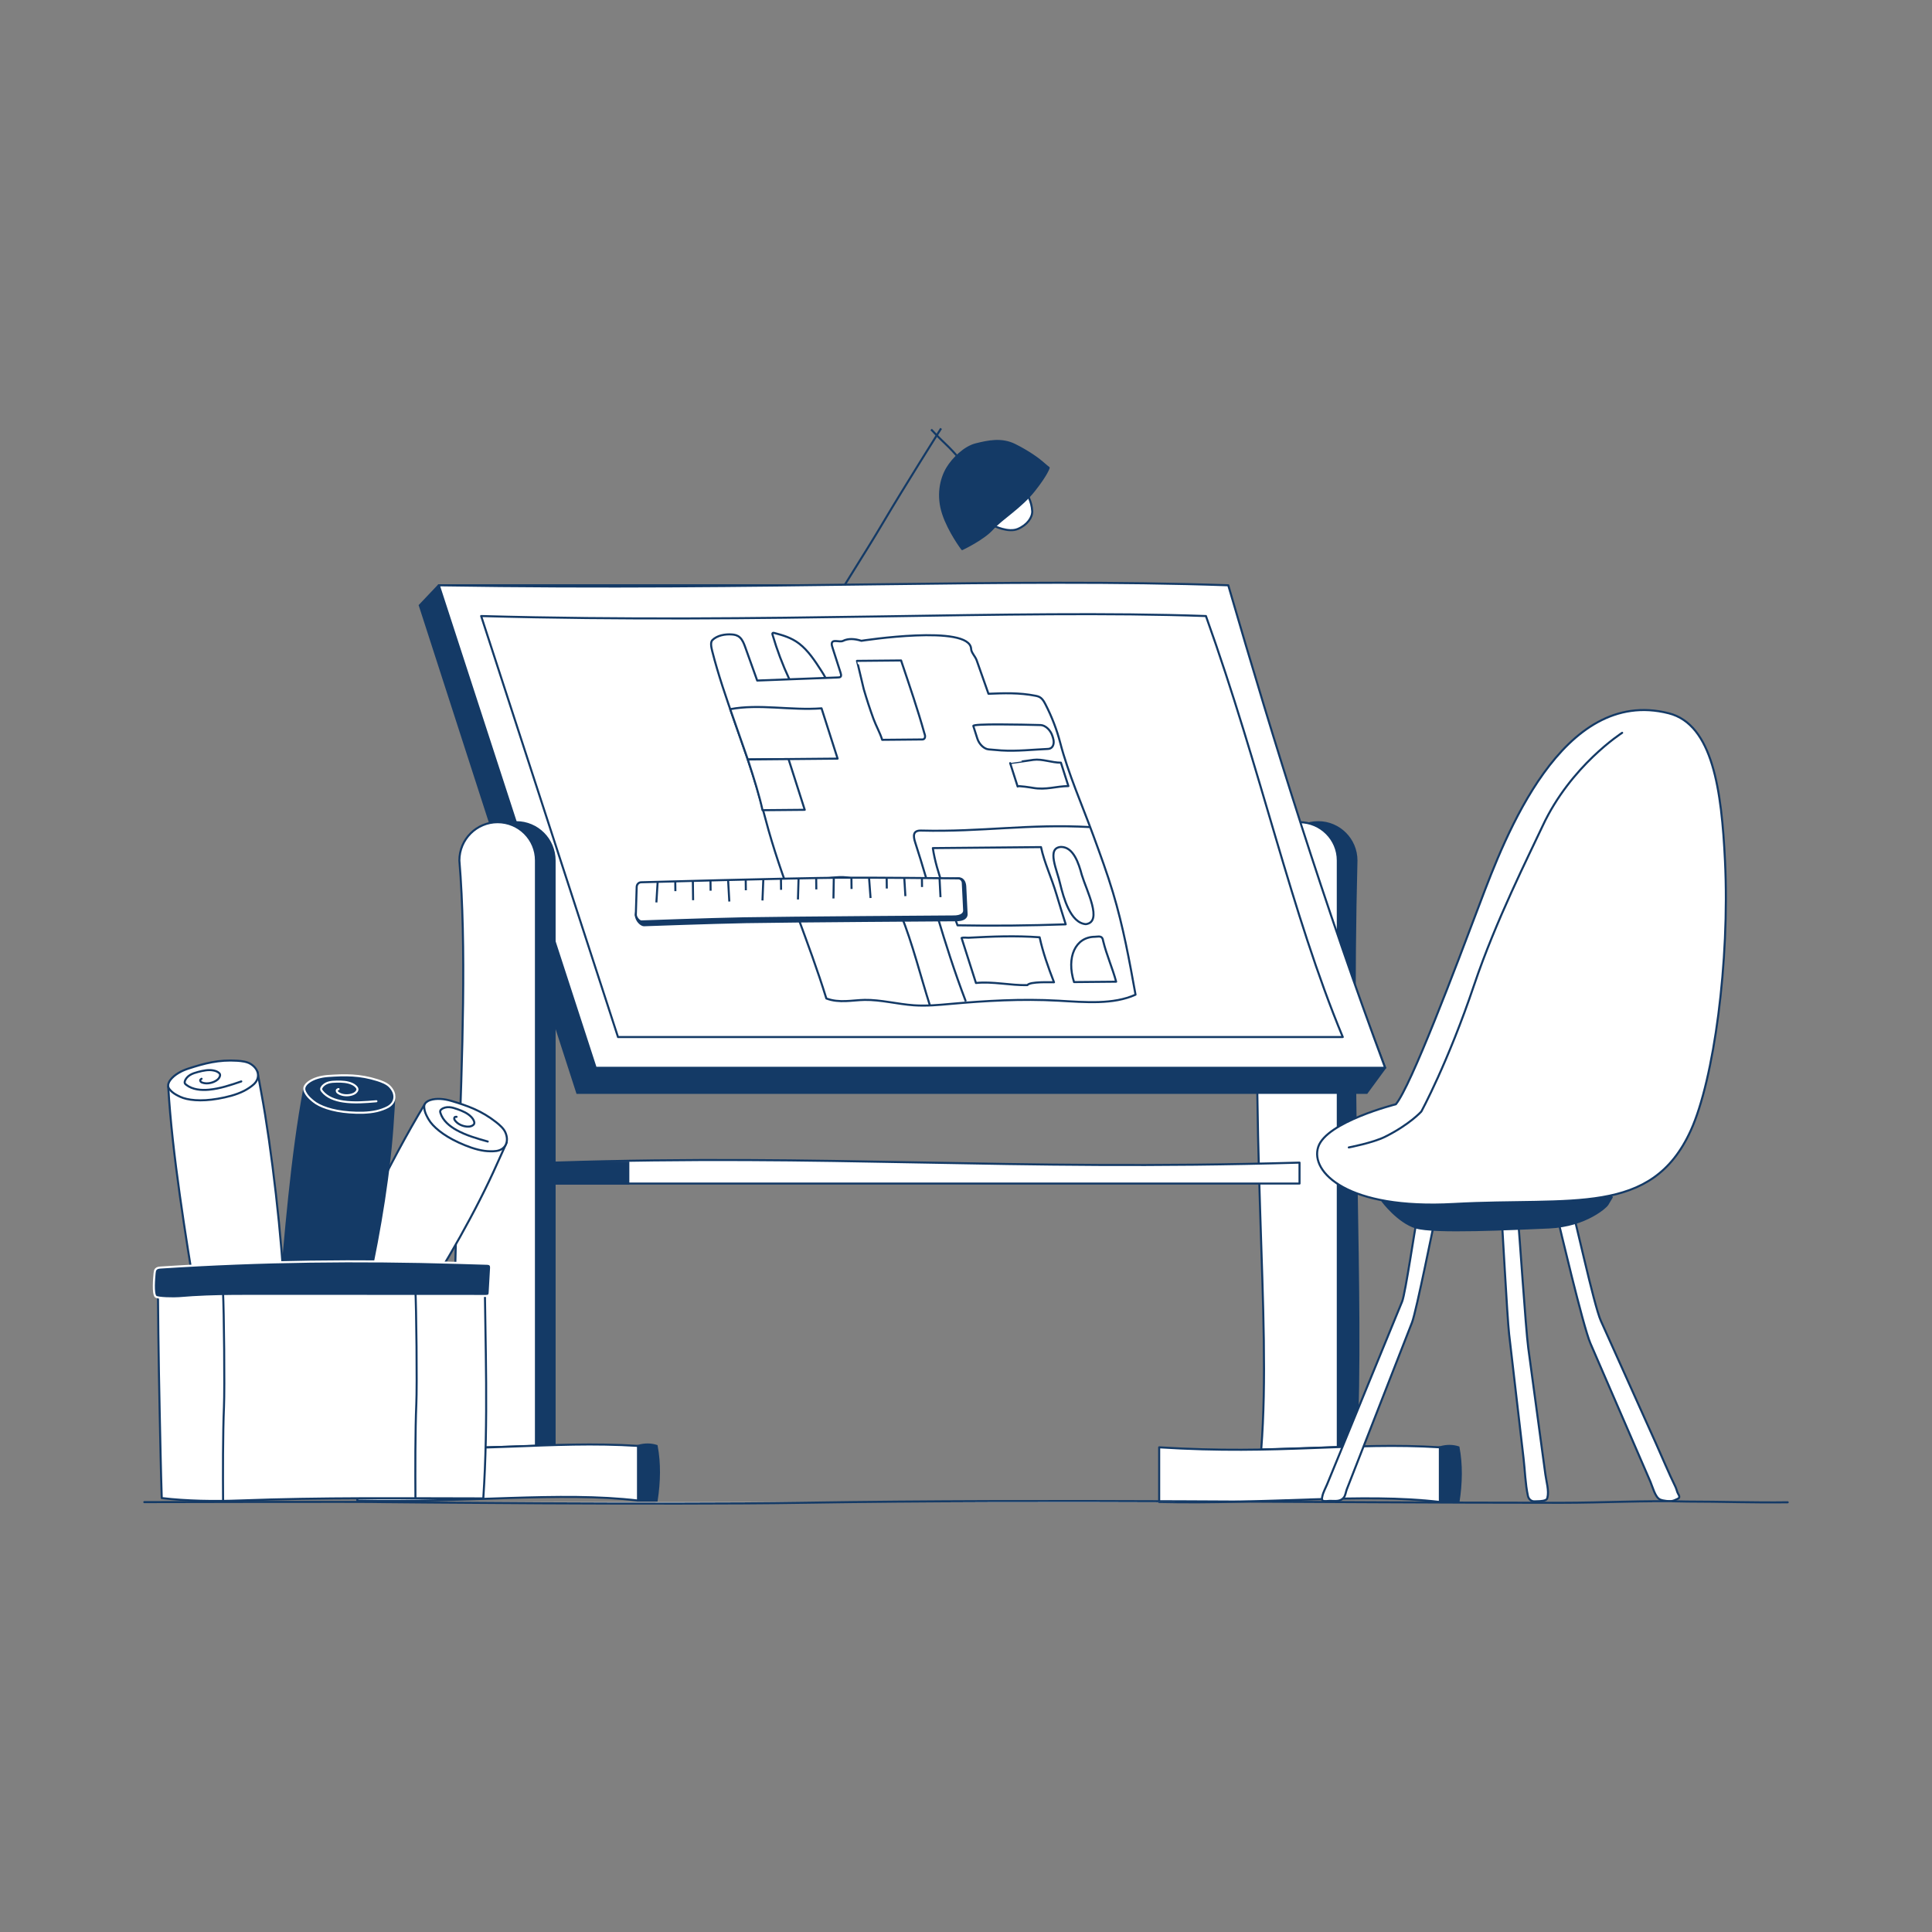 <!--?xml version="1.0" encoding="UTF-8"?--><svg id="Layer_1" xmlns="http://www.w3.org/2000/svg" viewBox="0 0 1600 1600"><rect x="0" y="0" width="1600" height="1600" fill="#808080" stroke="none"/><defs><style>.cls-1,.cls-2,.cls-3,.cls-4,.cls-5,.cls-6,.cls-7,.cls-8,.cls-9,.cls-10,.cls-11{stroke-width:1.70px;}.cls-1,.cls-2,.cls-3,.cls-4,.cls-6,.cls-7,.cls-8,.cls-9,.cls-10{stroke:#143A66;}.cls-1,.cls-2,.cls-10,.cls-11{fill:none;}.cls-1,.cls-3,.cls-4,.cls-5,.cls-8,.cls-9,.cls-10,.cls-11{stroke-linejoin:round;}.cls-2,.cls-6,.cls-7{stroke-miterlimit:10;}.cls-3,.cls-7,.cls-8{fill:#fff;}.cls-4,.cls-5,.cls-6,.cls-9{fill:#143A66;}.cls-5,.cls-8,.cls-9,.cls-10,.cls-11{stroke-linecap:round;}.cls-5,.cls-11{stroke:#fff;}</style></defs><g id="lights_lampshade_lantern_decor_decoration_chandelier_lyustra_lusampop_lapter_jah"><path class="cls-7" d="m823.12,435.45s11.89,5.95,19.79,2.61c7.9-3.34,12.18-9.68,11.93-14.77-.41-8.33-4.67-14.82-4.67-14.82,0,0-8.54,9.45-15.24,15.72-7.66,7.17-11.8,11.27-11.8,11.27Z"></path><path class="cls-2" d="m666.58,538.89s6.45-7.84,18.71-30.13c12.26-22.29,29.39-47.78,46.39-76.52,17.01-28.75,47.69-77.46,47.69-77.46"></path><path class="cls-7" d="m771.12,355.66s6.49,6.89,10.83,10.94c5.64,5.26,10.26,10.59,10.26,10.59"></path><path class="cls-9" d="m796.83,454.73s-10.84-14.3-15.77-29.22c-4.94-14.92-2.04-28.74,3.43-37.86,4.61-7.69,14.25-17.35,23.79-19.7,10.11-2.48,21.11-4.97,32.17.52,11.05,5.49,19.48,11.63,22.54,14.36,3.07,2.73,5.48,4.57,5.48,4.57,0,0-1.19,4.99-11.88,18.6-11.19,14.24-26.94,23.35-34.63,31.95-7.69,8.6-25.12,16.78-25.12,16.78Z"></path><path class="cls-6" d="m682.78,519.35c1.48,2.52.63,5.76-1.89,7.23-2.52,1.48-5.76.63-7.23-1.89-1.48-2.52-.47-5.52,1.89-7.23,3.39-2.46,5.76-.63,7.23,1.89Z"></path></g><path class="cls-6" d="m1059.93,1197.43h63.42c5.52-129.44-5.19-283.48,0-484.82,0-17.51-14.2-31.71-31.71-31.71h0c-17.51,0-31.71,14.2-31.71,31.71v484.82Z"></path><path class="cls-3" d="m1044.49,1200.46l63.42-2.04v-485.81c0-17.51-14.2-31.71-31.71-31.71h0c-17.51,0-31.71,14.2-31.71,31.71-11.23,235.82,8.82,374.62,0,487.85Z"></path><path class="cls-6" d="m1192.43,1243.88h15.43c2.43-15.81,2.69-30.98,0-45.27-4.69-1.5-9.8-1.64-15.43,0v45.27Z"></path><path class="cls-3" d="m959.98,1243.88c89.97,2.06,168.11-7.71,232.45,0v-45.27c-73.71-4.63-132.5,6.33-232.45,0v45.27Z"></path><polygon class="cls-6" points="347.64 501.34 363.41 484.71 996.06 484.71 1147.09 884.29 1131.86 905.04 478.07 905.04 347.64 501.34"></polygon><path class="cls-3" d="m493.3,884.29h653.79c-50.5-135.58-91.7-268.22-129.89-399.58-185.11-6.4-376.99,4.29-653.79,0l129.89,399.58Z"></path><path class="cls-3" d="m1112.03,858.83c-42.7-102.71-67.54-220.9-113.33-348.65-161.13-5.7-363.12,6.6-600.23,0l113.33,348.65h600.23Z"></path><path class="cls-3" d="m770.1,832.65c-7.55-23.63-14.41-51.43-23.99-75.16-.47-1.17-3.14-9.05-5.51-16.34-2.33-7.14-8.77-12.79-14.29-12.55-7.13.31-14.38.44-21.8-1.38-8.33-2.04-16.8.16-24.47.64-8.44.53-21.43,1.01-30.02,1.09"></path><path class="cls-1" d="m684.33,826.88c-14.31-46.44-34.63-92.76-47.8-139.16-2.99-10.53-5.6-21.03-8.64-31.56-11.24-39-28.19-78.07-38.07-116.97-.87-3.43-1.6-7.37.17-9.11,3.85-3.79,10.26-5.1,16.25-4.64,2.09.16,4.42.58,6.44,2.42,2.23,2.03,3.44,5.17,4.47,8.04,3.31,9.23,6.62,18.46,9.93,27.7,22.36-.86,44.71-1.71,67.07-2.57.9-.03,1.89-.12,2.25-.97.36-.83-.01-2.1-.38-3.25-2.18-6.8-4.36-13.59-6.54-20.39-.38-1.17-.76-2.4-.65-3.44.43-4.01,6.4-.78,9.33-2.23,4.35-2.16,9.51-1.83,15.19-.07,0,0,89.99-14.04,90.89,6.74.13,3.07,3.44,6.16,4.59,9.41,3.26,9.24,6.52,18.48,9.78,27.72,12.68-.51,25.45-1.02,38.96,1.66,1.51.3,3.12.68,4.58,1.89,1.56,1.29,2.67,3.29,3.65,5.19,5.29,10.29,9.41,21,12.16,31.59,6.66,25.65,18.04,51.35,27.45,76.99,5.77,15.74,11.55,31.5,16.29,47.27,8.55,28.42,13.64,56.58,18.7,84.61-18.52,8.36-41.41,6.25-63.93,4.98-30.64-1.73-60.23.08-89.48,2.68-9.86.88-19.72,1.84-30.08,1.13-13.49-.93-27.72-4.7-40.87-4.47-9.94.17-20.95,2.87-31.69-1.17Z"></path><path class="cls-1" d="m653.71,562.56c-5.62-12.08-10.29-24.44-13.88-36.75-.13-.44-.26-.9-.16-1.24.18-.63.97-.52,1.63-.34,6.86,1.81,13.99,3.77,20.65,8.88,7.24,5.57,12.93,14.13,18.23,22.39,1.22,1.9,2.47,3.9,3.5,5.92"></path><path class="cls-1" d="m799.83,829.28c-18.9-49.47-29.44-93.4-41.88-131.53-1.82-5.59-1.95-10.09,4.83-9.91,50.67,1.29,88.79-5.74,140.03-2.88"></path><path class="cls-3" d="m924.34,813s-34.87.32-34.87.32c-6.58-20.58,1.14-37.38,17.23-37.52,3.22-.03,6.21-1.5,6.95,3.7,2.69,11.14,7.7,22.28,10.69,33.5Z"></path><path class="cls-3" d="m872.89,813.47c-2.72.07-20.05-.75-22.06,2.37-13.85.34-28.95-3.26-42.58-1.77,0,0-11.89-37.2-11.91-37.26,1.44-.65,4.06-.16,5.74-.22,19.43-1.04,38.74-1.83,58.9-.37,2.69,12.45,7.06,24.76,11.91,37.25Z"></path><path class="cls-3" d="m693.67,628.26l-74.39.68-14.55-41.63c24.07-4.57,50.05,1.22,75.63-.7l13.31,41.64Z"></path><path class="cls-3" d="m882.57,765.5c-29.71,1.01-59.35,1.38-89.59.82-7.29-20.42-17.43-43.32-20.44-63.96,19.81-.16,39.6-.37,59.41-.54,1.75-.02,30.12-.28,30.18-.28,2.78,13.21,8.46,24.44,13.02,39.86,2.01,6.79,5.27,17.33,7.43,24.09Z"></path><path class="cls-3" d="m899.22,765.35c-12.74-.98-18.42-21.8-21.24-33.38-2.36-11.06-11.74-29.97.79-30.58,10.18.05,14.56,13.53,17.12,23.15,3.96,13.16,17.67,39.01,3.33,40.81Z"></path><path class="cls-3" d="m763.96,612.38c-11.12.1-22.26.19-33.37.31-1.79-5.88-5.12-11.56-7.27-17.5-2.95-8.13-5.61-16.28-7.99-24.43-.35-1.2-5.5-23.47-5.64-23.46.12,0,36.56-.34,36.56-.34l.12.36c.08.24.19.59.33,1.04,6.58,19.62,13.45,39.61,18.78,58.75.13.41.25.8.37,1.16h0c.72,2.25-.12,4.1-1.89,4.11Z"></path><path class="cls-3" d="m872.07,611.13c1.57,4.91-.22,8.92-4.02,9.09-12.9.56-25.51,2.07-38.81,1.27-.8-.05-5.94-.56-10.36-.87-3.82-.27-7.97-4.18-9.49-8.95-1.62-5.08-3.33-10.43-3.34-10.45-.63-2.04,39.28-1.18,55.73-.76,3.87.1,8.19,4.07,9.75,8.96l.55,1.71Z"></path><path class="cls-3" d="m884.81,650.99c-10.15.09-18.52,3.42-29.35,1.49-.79-.14-13.02-2.13-12.69-1.1-.06-.2-6.14-19.2-6.2-19.38.02.07,18-2.56,19.36-2.74,7.1-.94,15.24,2.42,22.67,2.35,2.06,6.46,4.13,12.92,6.2,19.38Z"></path><path class="cls-3" d="m653.02,628.64l-33.73.31c5.26,16.08,9.86,31.01,12.19,42.02l34.97-.32-13.43-42.01Z"></path><path class="cls-6" d="m395.87,680.9h63.42v484.82c0,17.5-14.21,31.71-31.71,31.71h0c-17.5,0-31.71-14.21-31.71-31.71v-484.82h0Z" transform="translate(855.16 1878.33) rotate(180)"></path><path class="cls-6" d="m528.37,1242.7h15.43c2.43-15.81,2.69-30.98,0-45.27-4.69-1.5-9.8-1.64-15.43,0v45.27Z"></path><path class="cls-3" d="m380.43,1199.28l63.42-1.85v-484.82c0-17.51-14.2-31.71-31.71-31.71h0c-17.51,0-31.71,14.2-31.71,31.71,11.8,140.64-13.67,362.89,0,486.68Z"></path><path class="cls-3" d="m295.92,1242.7c89.97,2.06,168.11-7.71,232.45,0v-45.27c-73.71-4.63-132.5,6.33-232.45,0v45.27Z"></path><path class="cls-3" d="m459.29,980.16h616.92v-17.33c-243.07,7.03-389.57-7.36-616.92,0v17.33Z"></path><rect class="cls-6" x="459.29" y="962.83" width="61.05" height="17.33" transform="translate(979.63 1942.99) rotate(180)"></rect><g id="ruler_qanon"><path class="cls-4" d="m791.28,762.13s-137.2.88-173.38,1.54c-28.32.52-84.6,2.57-84.6,2.57-2.06.03-6.4-3.34-6.74-8.51l2.74-19.89c-.03-2.19,1.62-3.99,3.68-4.02,0,0,124.02-3.45,165.37-3.8,24.32-.21,95.62-2.58,95.62-2.58,4.55-.06,5.4,4.88,5.42,7.07l1.11,22.67c.03,2.19-1.82,5.08-9.23,4.94Z"></path><path class="cls-3" d="m789.25,758.97s-137.2.88-173.38,1.54c-28.32.52-84.6,2.57-84.6,2.57-2.06.03-4.68-3.28-4.71-5.47l.71-22.93c-.03-2.19,1.62-3.99,3.68-4.02,0,0,124.02-3.45,165.37-3.8,24.32-.21,97.27.57,97.27.57,2.06-.03,3.75,1.73,3.78,3.93l1.11,22.67c.03,2.19-1.82,5.08-9.23,4.94Z"></path><line class="cls-1" x1="543.59" y1="747.34" x2="544.63" y2="730.5"></line><line class="cls-1" x1="574" y1="745.5" x2="573.8" y2="729.52"></line><line class="cls-1" x1="603.99" y1="746.6" x2="602.98" y2="728.78"></line><line class="cls-1" x1="631.44" y1="745.73" x2="632.16" y2="728.08"></line><line class="cls-1" x1="660.83" y1="744.9" x2="661.34" y2="727.44"></line><line class="cls-1" x1="690.23" y1="744.07" x2="690.52" y2="726.93"></line><line class="cls-1" x1="720.96" y1="743.69" x2="719.7" y2="726.86"></line><line class="cls-1" x1="749.8" y1="742.15" x2="748.89" y2="727.04"></line><line class="cls-1" x1="559.32" y1="738" x2="559.22" y2="729.9"></line><line class="cls-1" x1="588.5" y1="737.64" x2="588.39" y2="729.15"></line><line class="cls-1" x1="617.68" y1="737.28" x2="617.57" y2="728.42"></line><line class="cls-1" x1="646.86" y1="736.92" x2="646.75" y2="727.75"></line><line class="cls-1" x1="676.04" y1="736.56" x2="675.93" y2="727.16"></line><line class="cls-1" x1="705.22" y1="736.2" x2="705.11" y2="726.9"></line><line class="cls-1" x1="734.41" y1="735.84" x2="734.3" y2="726.94"></line><line class="cls-1" x1="763.58" y1="734.6" x2="763.49" y2="727.17"></line><line class="cls-1" x1="778.88" y1="742.98" x2="778.08" y2="727.28"></line></g><g id="cheir_ator"><path class="cls-8" d="m1390.45,1240.51c-.3.36-.75.59-1.18.8-1.6.78-3.22,1.57-4.98,1.83-1.51.22-3.05.04-4.57-.16-1.71-.22-3.45-.48-5.01-1.19-3.96-1.8-6.15-10.62-7.91-14.69-2.54-5.86-5.08-11.72-7.62-17.58-6.71-15.47-13.41-30.94-20.12-46.41-7.32-16.89-14.64-33.78-21.97-50.67-6.08-14.01-26.64-101.54-26.7-101.68h-33.19c.89,6.57,6.3,89.77,8.43,105.47,2.55,18.86,5.11,37.72,7.66,56.59,2.17,16.06,4.35,32.12,6.52,48.18.79,5.84,3.17,13.71,1.68,19.33-.12.44-.26.9-.56,1.25-.3.36-.74.58-1.17.76-2.38,1.02-6.36.93-8.9,1.03-2.7.1-4.91-1.79-5.5-4.54-2.18-10.03-2.43-20.9-3.62-31.09-1.92-16.49-3.84-32.98-5.75-49.47-2.07-17.78-4.14-35.55-6.2-53.33-1.65-14.22-5.7-92.98-6.38-98.81l-54.92,3.06c-.44,1.12-15.56,76.9-19.09,85.94-4.34,11.1-8.68,22.21-13.02,33.31-4.6,11.77-9.2,23.55-13.8,35.32-4.32,11.05-8.64,22.1-12.96,33.15-3.49,8.93-6.98,17.86-10.47,26.8-1.27,3.24-2.53,6.47-3.8,9.71-.83,2.13-1.03,4.87-2.41,6.67-2.88,3.77-7.51,2.85-11.62,2.85-1.49,0-4.19.55-5.56-.06-1.42-.64-.93-2.36-.66-3.68.72-3.49,2.58-6.61,3.92-9.88,3.25-7.93,6.51-15.85,9.76-23.78,4.24-10.33,8.48-20.67,12.73-31,4.69-11.42,9.38-22.84,14.06-34.25,4.59-11.18,9.18-22.36,13.77-33.55,3.95-9.62,7.9-19.25,11.85-28.87,2.77-6.75,11.01-64,12.06-66.54,0,0,63.31-11.82,93.21-12.2,29.9-.38,34.72,0,34.72,0,2.42,5.38,18.63,81.5,24.62,94.84,7.68,17.09,15.36,34.18,23.05,51.28,7.48,16.65,14.97,33.3,22.45,49.95,5.39,11.99,10.42,24.24,16.2,36.04.98,2,1.27,4.24,2.39,6.15.51.87,1.19,1.89.57,3.1Z"></path><path class="cls-9" d="m1331.07,997.69c-.26.9-17.05,17.51-48.3,18.85-31.25,1.34-95.33,4.55-110.16,0-14.83-4.55-27.71-21.85-27.71-21.85,0,0,36.11,3.82,92.79,1.05,56.68-2.77,97.11-4.29,97.11-4.29l-3.73,6.25Z"></path><path class="cls-8" d="m1155.97,914.51s-57.45,14.46-64.28,35.35c-6.83,20.89,24.29,52.09,112.22,47.23,98.41-5.43,163.78,10.62,196.32-60.89,19.13-42.05,32.35-139.9,28.34-223.25-2.81-58.41-10.18-112.96-46.6-122.24-88.38-22.5-135.6,102.43-156.09,156.67-20.49,54.24-57.45,152.26-69.9,167.13Z"></path><path class="cls-10" d="m1343.4,606.89s-42.57,27.12-65.88,77.14c-11.25,24.14-38.84,78.62-56.64,131.46-21.85,64.86-43.81,105.04-43.81,105.04,0,0-9.54,10.66-30,20.89-10.04,5.02-30.06,8.84-30.06,8.84"></path></g><path class="cls-8" d="m119.52,1243.99s190.39-.46,197.36,0c.87,0,232.71,2.37,347.36.55,208.24-3.3,419.18,0,628.78,0,34.78,0,69.55-2.03,104.33-1.01,27.26,0,55.45,1.01,83.15.61"></path><g id="cloth_box_paper_stationery_ktor_tup"><path class="cls-8" d="m269.52,1075.25c23.68-50.17,53.34-113.15,82.11-160.59,20.84,7.08,41.77,14.77,61.42,24.68,2.68,1.35,5.56,3.87,6.52,6.71-2.45,5.91-4.9,10.95-7.49,16.81-17.73,40.1-43.19,84.16-67.02,120.97l-75.54-8.58Z"></path><path class="cls-8" d="m411.09,953.19c-2.78.42-6.95.29-9.74-.08-7.34-.99-14.74-3.82-21.48-6.91-13.26-6.08-21.53-13.39-24.81-19-1.36-2.32-2.65-4.71-3.32-7.31-.3-1.18-.63-3.38-.33-4.56.57-2.21,2.66-3.56,4.82-4.27,5.38-1.78,12-.97,17.43.64,13.74,4.09,25.08,8.11,37.26,17.67,2.71,2.13,6.09,5.08,7.51,8.22,3.42,7.55.4,14.44-7.33,15.6Z"></path><path class="cls-10" d="m403.93,945.36c-8.9-2.5-17.9-5.03-25.97-9.55-5.71-3.2-11.14-7.72-13.16-13.94-.23-.7-.4-1.48-.11-2.15.17-.39.48-.69.81-.96,1.8-1.48,4.26-1.99,6.58-1.84,2.33.15,4.58.89,6.77,1.67,4.18,1.49,8.43,3.25,11.48,6.48,1.02,1.09,1.9,2.34,2.33,3.77.17.56.26,1.18.08,1.73-.17.5-.55.9-.97,1.22-1.83,1.4-4.37,1.44-6.63,1-3.36-.66-6.65-2.36-8.56-5.21-.2-.3-.36-.64-.39-1-.17-2,1.56-1.67,1.92-1.66"></path><path class="cls-9" d="m231.46,1080.8c4.56-55.29,10.22-124.68,20.51-179.19,22.01-.68,44.29-.83,66.18,1.55,2.98.32,6.56,1.68,8.46,4-.22,6.39-.74,11.98-1.11,18.37-2.52,43.78-10.9,93.97-20.29,136.8l-73.75,18.48Z"></path><path class="cls-5" d="m321.17,916.82c-2.46,1.37-6.41,2.71-9.15,3.34-7.22,1.65-15.14,1.6-22.53,1.07-14.56-1.04-24.86-4.97-29.9-9.08-2.08-1.7-4.14-3.48-5.68-5.68-.7-1-1.78-2.95-1.91-4.16-.24-2.27,1.24-4.26,3.02-5.69,4.42-3.55,10.89-5.12,16.54-5.52,14.3-1,26.33-1.21,41.09,3.47,3.29,1.04,7.48,2.62,9.92,5.06,5.86,5.87,5.44,13.38-1.39,17.18Z"></path><path class="cls-11" d="m311.72,912c-9.21.79-18.53,1.57-27.67.18-6.47-.99-13.14-3.32-17.22-8.43-.46-.57-.9-1.24-.86-1.97.02-.42.21-.82.42-1.18,1.17-2.02,3.29-3.35,5.52-4.04,2.23-.68,4.6-.78,6.93-.82,4.43-.07,9.04.08,13.02,2.03,1.34.66,2.6,1.53,3.5,2.72.36.47.66,1.01.68,1.6.02.53-.2,1.04-.48,1.49-1.22,1.95-3.59,2.88-5.86,3.26-3.38.56-7.06.12-9.84-1.87-.3-.21-.56-.47-.72-.8-.87-1.81.87-2.11,1.22-2.23"></path><path class="cls-8" d="m162.73,1078.78c-8.93-54.75-20.2-123.46-23.4-178.84,21.19-5.98,42.78-11.51,64.59-14.49,2.97-.41,6.77.04,9.18,1.83,1.33,6.26,2.17,11.8,3.36,18.09,8.13,43.09,17.63,123.53,18.87,167.36l-72.6,6.04Z"></path><path class="cls-8" d="m210.16,897.98c-2.05,1.92-5.56,4.18-8.07,5.45-6.61,3.35-14.31,5.21-21.61,6.48-14.38,2.51-25.33,1.18-31.21-1.58-2.43-1.14-4.85-2.38-6.88-4.14-.92-.8-2.44-2.43-2.86-3.57-.78-2.14.17-4.44,1.55-6.25,3.43-4.51,9.33-7.6,14.72-9.35,13.64-4.42,25.26-7.54,40.71-6.56,3.44.22,7.9.74,10.85,2.52,7.1,4.28,8.51,11.67,2.8,17.01Z"></path><path class="cls-10" d="m199.82,895.59c-8.75,2.99-17.6,6-26.81,6.86-6.52.6-13.55-.04-18.74-4.02-.58-.45-1.17-.99-1.31-1.71-.08-.41,0-.84.12-1.25.65-2.24,2.38-4.05,4.38-5.25,2-1.2,4.27-1.86,6.53-2.47,4.29-1.14,8.79-2.11,13.12-1.17,1.46.31,2.89.86,4.05,1.79.46.37.88.82,1.04,1.38.14.51.06,1.06-.11,1.56-.71,2.19-2.78,3.67-4.9,4.58-3.15,1.36-6.82,1.82-10.01.56-.34-.13-.66-.32-.89-.6-1.28-1.55.34-2.26.64-2.46"></path><path class="cls-8" d="m133.95,1240.64c20.87,2.48,43.69,2.81,64.69,2.01,67.64-2.56,133.92-1.81,201.61-1.74,4.3-64.68,1.57-127.68,1.14-188.63-44.54-6.91-89.96-1.63-135.03-2.06-42.43-.4-73.1-3.11-120.38-.56-5.21.28-15.08.35-15.28,5.97s.06,10.85.11,16.26c.08,10.99.19,21.97.33,32.96.27,21.67.64,43.34,1.11,65.01.54,24.68.9,46.11,1.7,70.78Z"></path><path class="cls-5" d="m128.03,1054.42c.11-1.19.27-2.46,1.07-3.35.9-.99,2.36-1.25,3.7-1.34,84.87-5.49,163.99-6.28,246.05-3.87,8.07.24,16.13.47,24.2.73,1.09.03,2.3.13,3.02.95.67.77.65,1.91.59,2.93-.38,6.64-.75,13.29-1.13,19.93-.04.76-.11,1.58-.63,2.14-.62.67-1.65.72-2.56.72-62.38-.03-124.77-.06-187.15-.09-14.82,0-29.65-.01-44.47.56-7.46.29-14.91.72-22.34,1.37-3.71.33-18.01.25-19.54-1.41-2.34-2.55-1.19-15.28-.81-19.26Z"></path><path class="cls-10" d="m184.66,1069.41c.87,16.29,1.5,80.13.82,95.73-.93,21.34-.89,56.53-.73,77.88"></path><path class="cls-10" d="m343.96,1067.03c.87,16.29,1.5,80.13.82,95.73-.93,21.34-.89,56.53-.73,77.88"></path></g></svg>